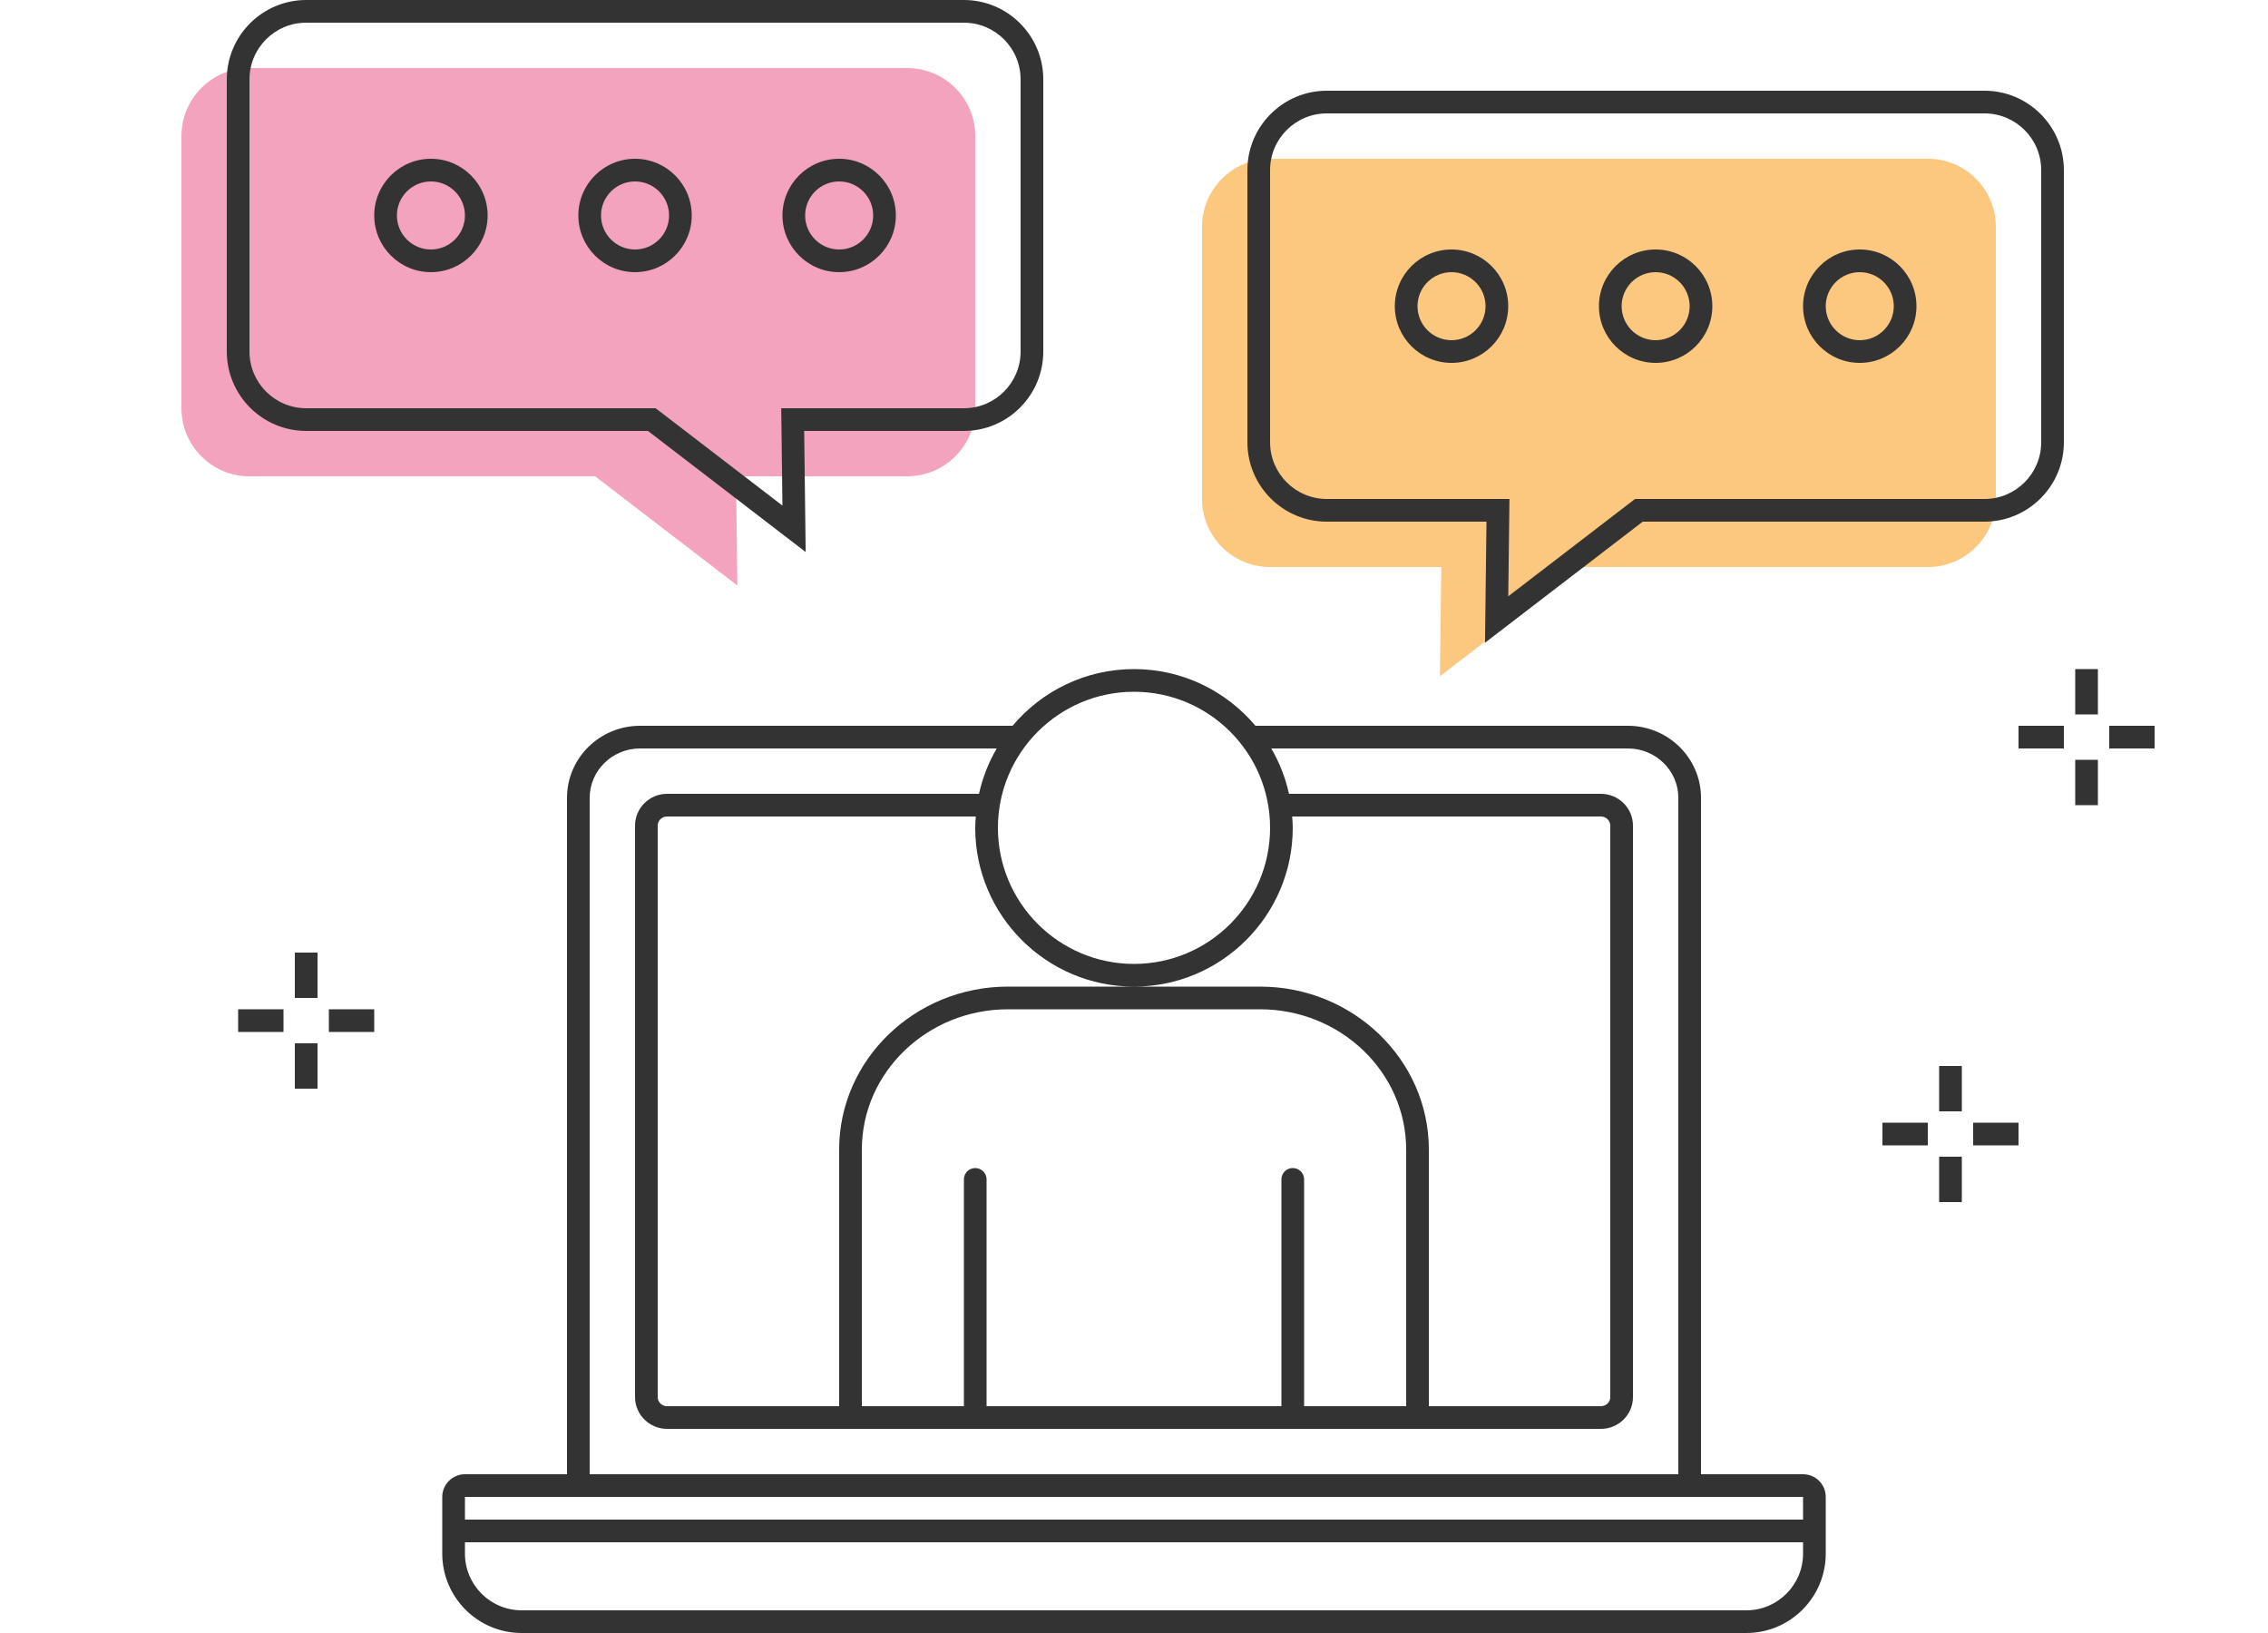 <?xml version="1.0" encoding="UTF-8"?><svg xmlns="http://www.w3.org/2000/svg" width="200" height="144" viewBox="0 0 200 144"><defs><style>.c{fill:#f3a3be;}.d{fill:#fcc77f;}.e{fill:#333;}</style></defs><g id="a"/><g id="b"><g><path class="c" d="M80,6H22c-3.314,0-6,2.686-6,6v24c0,3.314,2.686,6,6,6h30.479l12.543,9.63-.118-9.63h15.096c3.314,0,6-2.686,6-6V12c0-3.314-2.686-6-6-6Z"/><path class="d" d="M112,14h58c3.314,0,6,2.686,6,6v24c0,3.314-2.686,6-6,6h-30.479l-12.543,9.63,.118-9.63h-15.096c-3.314,0-6-2.686-6-6V20c0-3.314,2.686-6,6-6Z"/><g><path class="e" d="M38,24c-2.757,0-5-2.243-5-5s2.243-5,5-5,5,2.243,5,5-2.243,5-5,5Zm0-8c-1.654,0-3,1.346-3,3s1.346,3,3,3,3-1.346,3-3-1.346-3-3-3Z"/><path class="e" d="M56,24c-2.757,0-5-2.243-5-5s2.243-5,5-5,5,2.243,5,5-2.243,5-5,5Zm0-8c-1.654,0-3,1.346-3,3s1.346,3,3,3,3-1.346,3-3-1.346-3-3-3Z"/><path class="e" d="M74,24c-2.757,0-5-2.243-5-5s2.243-5,5-5,5,2.243,5,5-2.243,5-5,5Zm0-8c-1.654,0-3,1.346-3,3s1.346,3,3,3,3-1.346,3-3-1.346-3-3-3Z"/></g><path class="e" d="M71.047,48.678l-13.908-10.678H27c-3.86,0-7-3.14-7-7V7c0-3.86,3.14-7,7-7h58c3.86,0,7,3.14,7,7V31c0,3.86-3.14,7-7,7h-14.084l.131,10.678ZM27,2c-2.757,0-5,2.243-5,5V31c0,2.757,2.243,5,5,5h30.819l11.178,8.582-.105-8.582h16.108c2.757,0,5-2.243,5-5V7c0-2.757-2.243-5-5-5H27Z"/><g><path class="e" d="M164,32c-2.757,0-5-2.243-5-5s2.243-5,5-5,5,2.243,5,5-2.243,5-5,5Zm0-8c-1.654,0-3,1.346-3,3s1.346,3,3,3,3-1.346,3-3-1.346-3-3-3Z"/><path class="e" d="M146,32c-2.757,0-5-2.243-5-5s2.243-5,5-5,5,2.243,5,5-2.243,5-5,5Zm0-8c-1.654,0-3,1.346-3,3s1.346,3,3,3,3-1.346,3-3-1.346-3-3-3Z"/><path class="e" d="M128,32c-2.757,0-5-2.243-5-5s2.243-5,5-5,5,2.243,5,5-2.243,5-5,5Zm0-8c-1.654,0-3,1.346-3,3s1.346,3,3,3,3-1.346,3-3-1.346-3-3-3Z"/></g><path class="e" d="M130.953,56.678l.131-10.678h-14.084c-3.859,0-7-3.14-7-7V15c0-3.86,3.141-7,7-7h58c3.859,0,7,3.14,7,7v24c0,3.86-3.141,7-7,7h-30.139l-13.908,10.678Zm-13.953-46.678c-2.757,0-5,2.243-5,5v24c0,2.757,2.243,5,5,5h16.109l-.105,8.582,11.178-8.582h30.818c2.757,0,5-2.243,5-5V15c0-2.757-2.243-5-5-5h-58Z"/><path class="e" d="M159,130h-9v-59.648c0-3.502-2.891-6.352-6.444-6.352h-32.847c-2.57-3.053-6.414-5-10.708-5s-8.138,1.947-10.708,5H56.444c-3.553,0-6.444,2.849-6.444,6.352v59.648h-9c-1.103,0-2,.897-2,2v5c0,3.859,3.14,7,7,7h108c3.859,0,7-3.141,7-7v-5c0-1.103-.897-2-2-2ZM100,61c6.617,0,12,5.383,12,12s-5.383,12-12,12-12-5.383-12-12,5.383-12,12-12Zm13.949,11h27.221c.458,0,.83,.359,.83,.8v50.4c0,.441-.372,.8-.83,.8h-15.17v-22.627c0-7.926-6.679-14.373-14.889-14.373h-22.223c-8.209,0-14.889,6.447-14.889,14.373v22.627h-15.17c-.458,0-.83-.358-.83-.8v-50.4c0-.441,.372-.8,.83-.8h27.221c-.024,.332-.051,.662-.051,1,0,7.72,6.28,14,14,14s14-6.28,14-14c0-.338-.027-.668-.051-1Zm.051,31c-.553,0-1,.447-1,1v20h-26v-20c0-.553-.448-1-1-1s-1,.447-1,1v20h-9v-22.627c0-6.822,5.782-12.373,12.889-12.373h22.223c7.106,0,12.889,5.551,12.889,12.373v22.627h-9v-20c0-.553-.447-1-1-1Zm-62-32.648c0-2.399,1.994-4.352,4.444-4.352h31.45c-.714,1.229-1.249,2.572-1.562,4h-27.502c-1.56,0-2.83,1.256-2.83,2.8v50.4c0,1.544,1.27,2.8,2.83,2.8h82.34c1.561,0,2.83-1.256,2.83-2.8v-50.4c0-1.544-1.27-2.8-2.83-2.8h-27.502c-.313-1.428-.849-2.771-1.562-4h31.45c2.45,0,4.444,1.952,4.444,4.352v59.648H52v-59.648Zm107,61.648v2H41v-2h118Zm-5,10H46c-2.757,0-5-2.243-5-5v-1h118v1c0,2.757-2.243,5-5,5Z"/><g><g><rect class="e" x="26" y="84" width="2" height="4"/><rect class="e" x="26" y="92" width="2" height="4"/></g><g><rect class="e" x="21" y="89" width="4" height="2"/><rect class="e" x="29" y="89" width="4" height="2"/></g></g><g><g><rect class="e" x="183" y="59" width="2" height="4"/><rect class="e" x="183" y="67" width="2" height="4"/></g><g><rect class="e" x="178" y="64" width="4" height="2"/><rect class="e" x="186" y="64" width="4" height="2"/></g></g><g><g><rect class="e" x="171" y="94" width="2" height="4"/><rect class="e" x="171" y="102" width="2" height="4"/></g><g><rect class="e" x="166" y="99" width="4" height="2"/><rect class="e" x="174" y="99" width="4" height="2"/></g></g></g></g></svg>